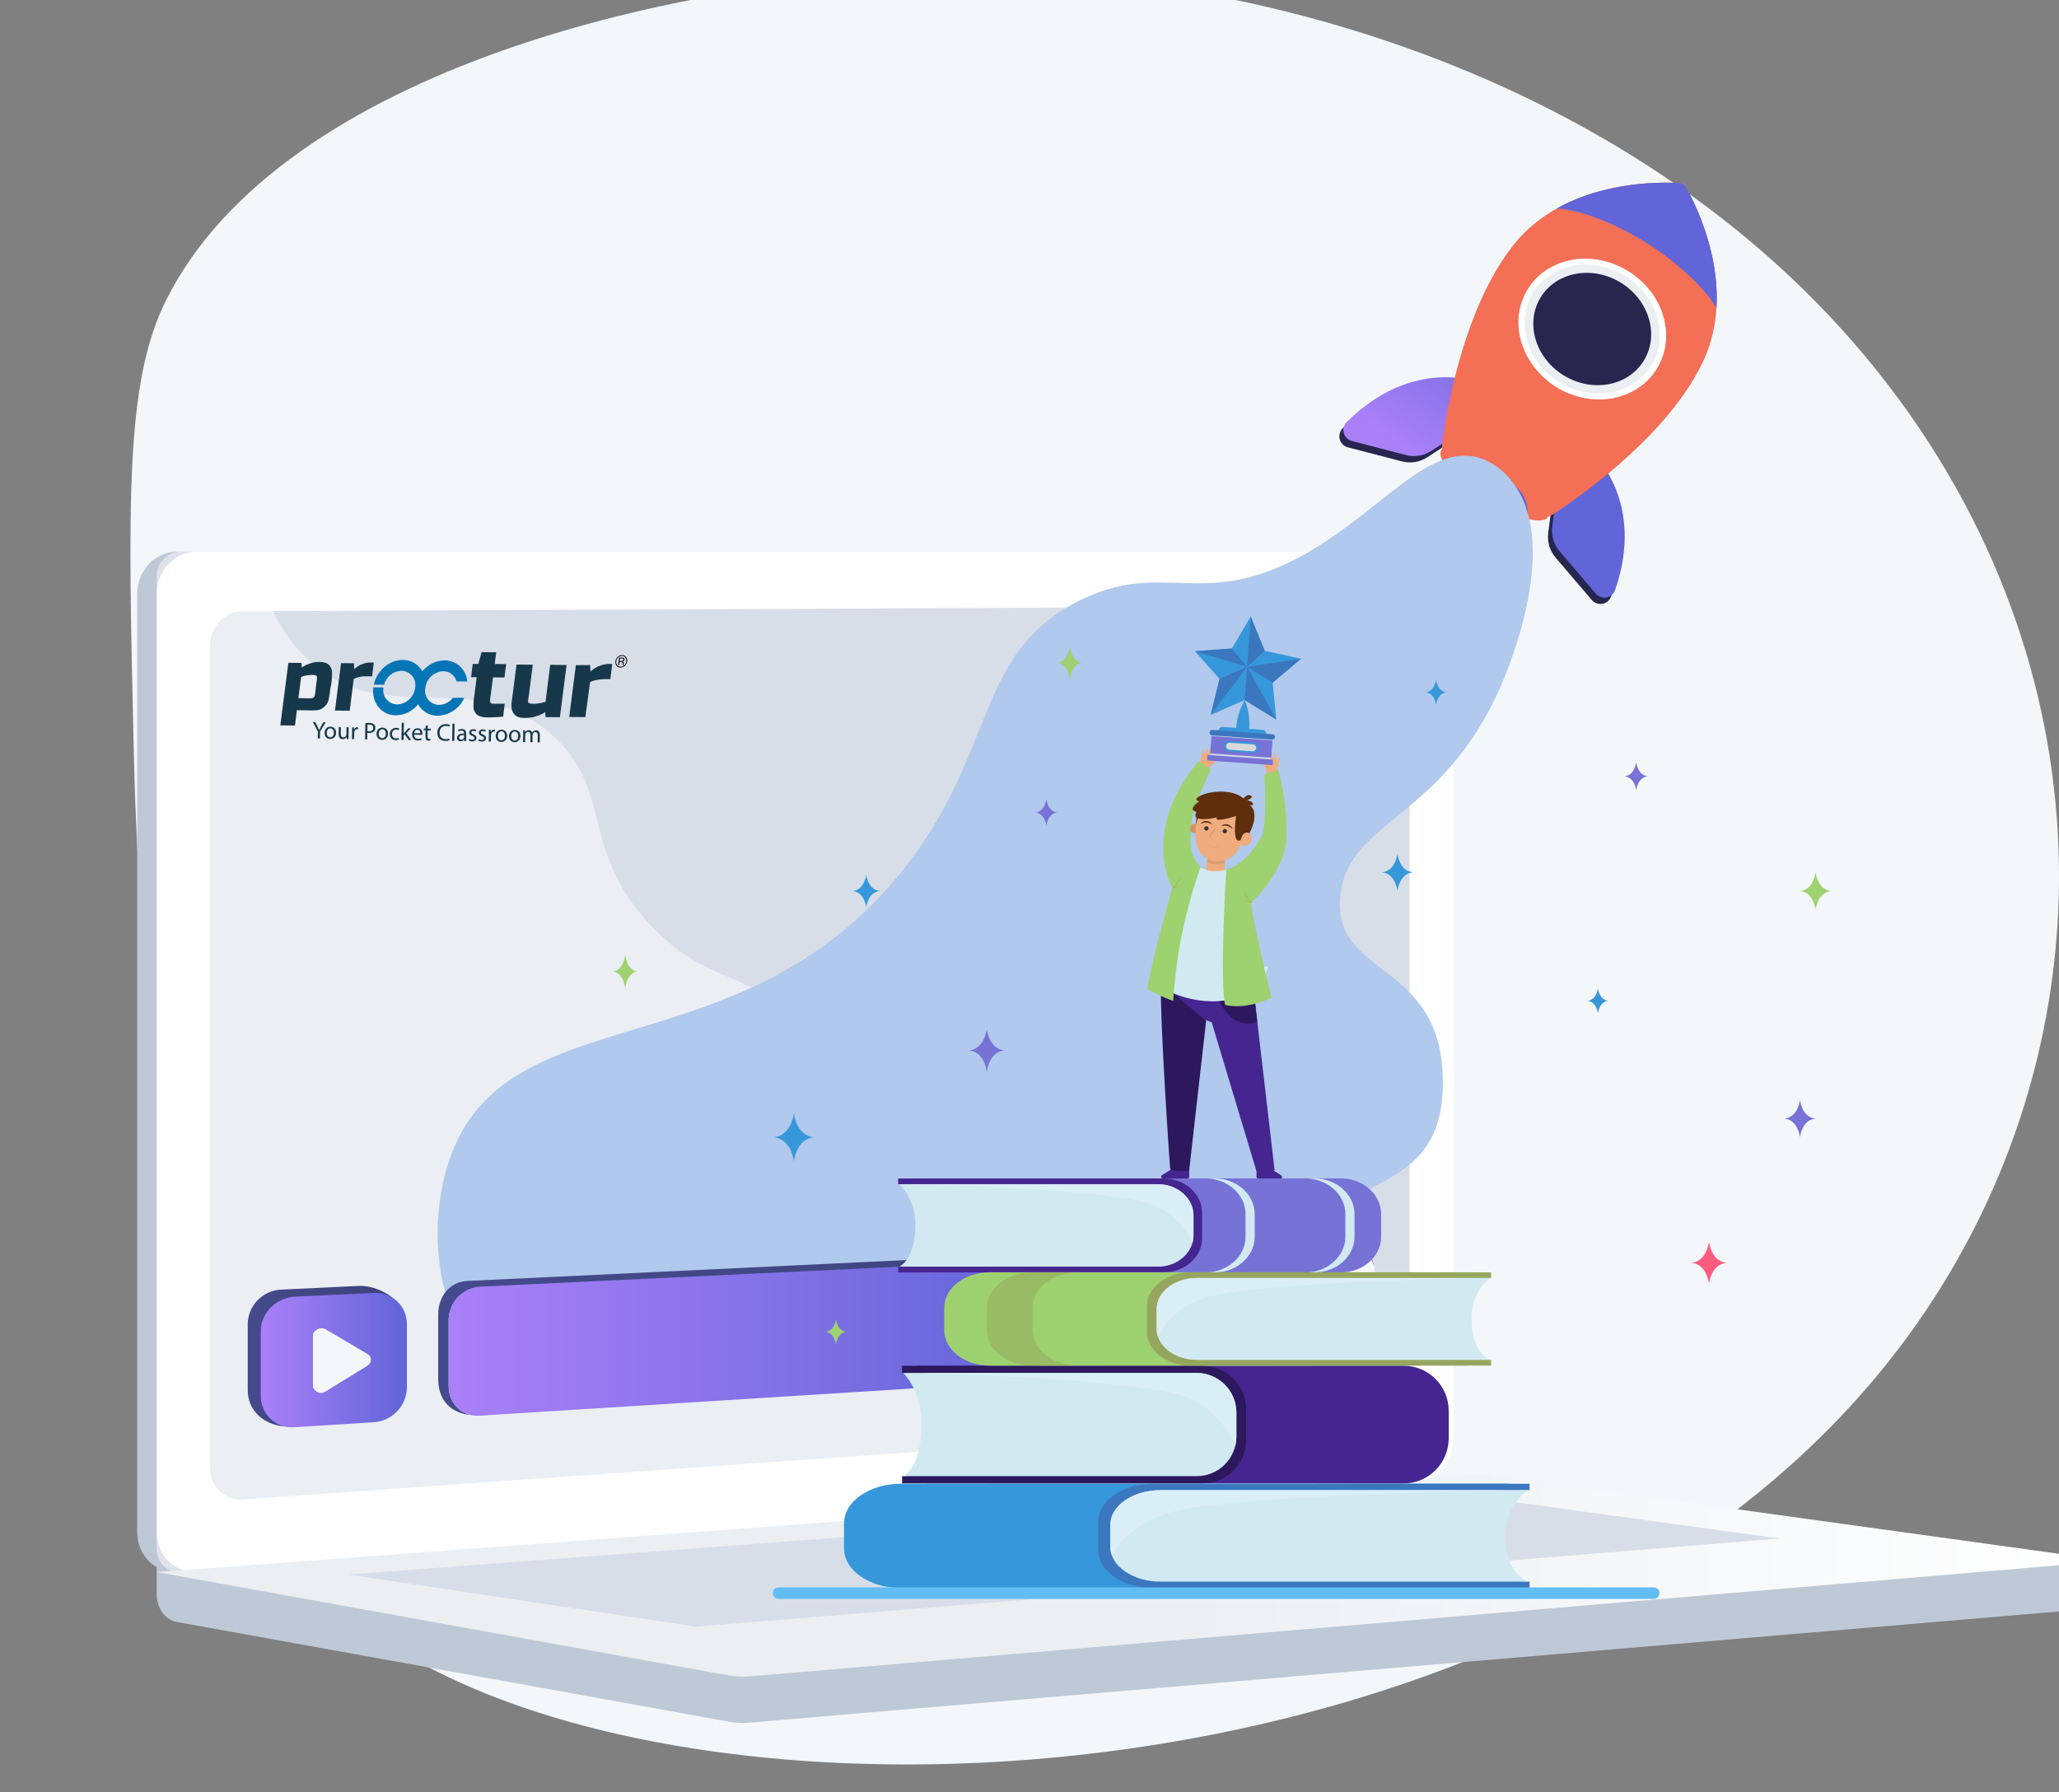 <svg width="425" height="370" viewBox="0 0 425 370" fill="none" xmlns="http://www.w3.org/2000/svg">
<rect x="0" y="0" width="425" height="370" fill="#808080" stroke="none"/>
<g clip-path="url(#clip0_589_44)">
<path d="M195.783 -5.733C141.807 -4.864 58.295 13.874 34.258 62.023C25.862 78.84 26.43 103.56 27.567 153.008C27.902 167.541 28.455 188.726 32.346 215.007C40.429 269.604 45.931 306.775 66.754 328.415C118.931 382.644 307.409 381.078 387.894 283.447C431.799 230.189 438.553 154.427 398.407 91.817C354.205 22.88 268.043 -6.898 195.783 -5.733Z" fill="#F4F7FA"/>
<path d="M435.573 322.205L32.345 318.669V329.132C32.345 331.972 34.103 334.386 36.485 334.817L150.506 355.418C151.855 355.662 153.23 355.727 154.596 355.612L431.19 332.122C433.659 331.912 435.572 329.49 435.572 326.57L435.573 322.205Z" fill="#BFC8D6"/>
<path d="M289.244 305.245L36.515 324.385C31.993 324.727 28.315 321.088 28.315 316.255V122.642C28.315 117.81 31.993 113.892 36.515 113.892H289.244C292.969 113.892 295.982 117.433 295.982 121.802V296.823C295.982 301.192 292.969 304.963 289.244 305.245Z" fill="#BFC8D6"/>
<path d="M293.273 305.245L40.545 324.385C36.022 324.727 32.345 321.088 32.345 316.255V122.642C32.345 117.81 36.022 113.892 40.545 113.892H293.273C296.999 113.892 300.011 117.433 300.011 121.802V296.823C300.011 301.192 296.999 304.963 293.273 305.245Z" fill="white"/>
<path d="M285.4 292.906L50.01 309.531C46.33 309.791 43.339 306.804 43.339 302.859V133.351C43.339 129.405 46.33 126.194 50.01 126.178L285.4 125.134C288.473 125.12 290.96 128.022 290.96 131.615V286.006C290.96 289.6 288.474 292.688 285.4 292.906Z" fill="#D8DEE8"/>
<path d="M175.834 119.189C175.769 119.749 175.544 120.279 175.184 120.714C174.825 121.15 174.347 121.472 173.808 121.642C173.269 121.813 172.692 121.824 172.147 121.675C171.602 121.525 171.111 121.222 170.735 120.8C170.359 120.379 170.113 119.858 170.027 119.301C169.941 118.743 170.019 118.173 170.25 117.658C170.482 117.144 170.858 116.707 171.333 116.401C171.808 116.095 172.361 115.932 172.927 115.933C173.743 115.986 174.505 116.357 175.049 116.967C175.593 117.576 175.875 118.374 175.834 119.189Z" fill="white"/>
<g style="mix-blend-mode:soft-light" opacity="0.48">
<path d="M232.384 252.144C212.901 240.907 197.581 255.145 182.797 241.1C173.833 232.586 178.234 226.236 167.205 213.512C154.989 199.419 147.036 204.156 134.757 191.472C119.234 175.434 126.998 162.956 113.627 151.441C97.403 137.472 79.913 150.401 64.472 137.004C57.812 131.226 54.158 122.824 52.25 113.892H37.144C35.826 113.94 34.581 114.508 33.681 115.471C32.782 116.433 32.302 117.713 32.347 119.028V319.724C32.347 322.561 34.497 324.696 37.144 324.495L294.718 304.903C295.359 304.83 295.974 304.608 296.513 304.255C297.052 303.902 297.501 303.427 297.822 302.869C278.967 302.134 267.385 295.359 259.979 288.355C245.492 274.659 248.004 261.15 232.384 252.144Z" fill="white"/>
</g>
<path d="M303.346 304.377L32.345 324.524L150.506 345.874C151.855 346.118 153.23 346.183 154.596 346.067L435.572 322.205L307.657 304.514C306.229 304.317 304.784 304.27 303.346 304.377Z" fill="url(#paint0_linear_589_44)"/>
<path d="M71.889 325.03L297.505 308.008L367.332 317.588L143.659 335.781L71.889 325.03Z" fill="#D8DEE8"/>
<path d="M328.008 94.979C328.008 94.979 338.88 104.766 332.557 123.107C332.422 123.496 332.186 123.842 331.873 124.111C331.561 124.38 331.182 124.562 330.777 124.638C330.371 124.714 329.952 124.681 329.563 124.544C329.174 124.407 328.828 124.169 328.561 123.855L321.083 115.093C320.49 114.398 320.049 113.588 319.789 112.713C319.528 111.838 319.455 110.919 319.571 110.014L320.786 100.618L328.008 94.979Z" fill="url(#paint1_linear_589_44)"/>
<path d="M304.509 80.271C304.509 80.271 290.945 74.765 277.146 88.427C276.854 88.718 276.644 89.081 276.537 89.478C276.431 89.876 276.432 90.295 276.54 90.693C276.648 91.09 276.859 91.452 277.152 91.742C277.446 92.031 277.811 92.239 278.21 92.342L289.373 95.246C290.258 95.476 291.181 95.519 292.084 95.372C292.986 95.225 293.848 94.891 294.614 94.392L302.564 89.212L304.509 80.271Z" fill="url(#paint2_linear_589_44)"/>
<path d="M328.833 93.67C328.833 93.67 339.705 103.457 333.382 121.798C333.246 122.187 333.011 122.533 332.698 122.802C332.385 123.071 332.007 123.253 331.601 123.329C331.195 123.405 330.777 123.372 330.388 123.235C329.999 123.097 329.653 122.86 329.385 122.546L321.907 113.784C321.314 113.089 320.873 112.278 320.613 111.404C320.353 110.529 320.279 109.61 320.396 108.705L321.611 99.309L328.833 93.67Z" fill="url(#paint3_linear_589_44)"/>
<path d="M305.334 78.963C305.334 78.963 291.77 73.457 277.971 87.119C277.679 87.41 277.469 87.772 277.363 88.17C277.256 88.568 277.257 88.987 277.365 89.385C277.473 89.782 277.684 90.144 277.978 90.434C278.271 90.723 278.636 90.93 279.036 91.034L290.198 93.937C291.083 94.168 292.006 94.211 292.909 94.064C293.812 93.917 294.674 93.583 295.439 93.084L303.389 87.904L305.334 78.963Z" fill="url(#paint4_linear_589_44)"/>
<path d="M312.426 50.543C324.493 35.372 347.532 37.841 347.547 37.867C347.577 37.867 359.83 57.488 351.394 74.931C343.742 90.752 324.281 103.772 320.532 106.177C320.13 106.436 319.468 106.802 319.17 106.428C313.941 99.615 306.425 94.913 298 93.184C297.545 93.088 297.602 92.346 297.659 91.886C298.188 87.533 301.459 64.329 312.426 50.543Z" fill="url(#paint5_linear_589_44)"/>
<g style="mix-blend-mode:multiply" opacity="0.3">
<path style="mix-blend-mode:multiply" opacity="0.3" d="M323.457 70.266C330.218 61.839 337.688 64.17 344.297 56.749C346.71 54.038 349.209 49.803 350.111 42.858C353.179 49.803 357.217 62.885 351.394 74.929C343.741 90.751 324.281 103.771 320.532 106.176C320.129 106.435 319.468 106.801 319.17 106.426C316.451 102.949 313.138 99.979 309.382 97.654C311.661 95.969 313.634 93.905 315.215 91.554C320.526 83.586 317.298 77.944 323.457 70.266Z" fill="url(#paint6_linear_589_44)"/>
</g>
<path d="M339.833 50.136C334.147 46.577 327.296 43.542 321.403 42.999C331.775 37.199 343.845 37.586 346.846 37.801C347.065 37.817 347.277 37.887 347.462 38.003C347.648 38.12 347.802 38.28 347.912 38.47C349.412 41.072 355.015 51.745 354.295 63.586C351.706 59.048 345.519 53.692 339.833 50.136Z" fill="url(#paint7_linear_589_44)"/>
<path style="mix-blend-mode:multiply" opacity="0.3" d="M350.111 42.859L350.154 42.957L350.227 43.124L350.3 43.293L350.367 43.456L350.445 43.638L350.512 43.795L350.593 43.99L350.656 44.144L350.741 44.351L350.802 44.499L350.89 44.719L350.947 44.863C350.978 44.94 351.008 45.017 351.038 45.095L351.093 45.236C351.124 45.316 351.155 45.397 351.186 45.478L351.238 45.616C351.27 45.7 351.302 45.784 351.333 45.869L351.383 46.003C351.415 46.091 351.45 46.179 351.48 46.271L351.527 46.404C351.56 46.493 351.593 46.585 351.626 46.679L351.671 46.806C351.704 46.9 351.737 46.995 351.77 47.091L351.813 47.215C351.846 47.313 351.88 47.411 351.913 47.51L351.953 47.631C351.987 47.732 352.021 47.833 352.054 47.935L352.093 48.054C352.126 48.158 352.16 48.262 352.194 48.367L352.23 48.483L352.33 48.806L352.364 48.918C352.398 49.029 352.431 49.14 352.464 49.252L352.497 49.361C352.53 49.475 352.563 49.589 352.596 49.704L352.626 49.808C352.66 49.925 352.693 50.043 352.725 50.161L352.753 50.262C352.786 50.382 352.818 50.502 352.851 50.623L352.877 50.722C352.909 50.844 352.941 50.968 352.973 51.091L352.998 51.188C353.03 51.313 353.061 51.439 353.093 51.565C353.1 51.596 353.107 51.627 353.115 51.658C353.146 51.786 353.177 51.914 353.207 52.044L353.228 52.134C353.258 52.265 353.289 52.397 353.319 52.528L353.337 52.613C353.367 52.747 353.397 52.881 353.425 53.015L353.442 53.096C353.471 53.233 353.499 53.371 353.527 53.508L353.542 53.585C353.57 53.725 353.597 53.866 353.624 54.007C353.629 54.031 353.634 54.056 353.638 54.08C353.665 54.223 353.691 54.366 353.717 54.51C353.721 54.533 353.725 54.556 353.729 54.577C353.754 54.723 353.779 54.869 353.804 55.015C353.807 55.037 353.811 55.059 353.815 55.082C353.839 55.23 353.863 55.379 353.886 55.528L353.894 55.588C353.918 55.739 353.94 55.892 353.961 56.044C353.964 56.062 353.967 56.08 353.969 56.098C353.991 56.253 354.012 56.409 354.031 56.566C354.031 56.582 354.035 56.599 354.037 56.615C354.057 56.773 354.077 56.931 354.095 57.09C354.095 57.103 354.095 57.117 354.1 57.131C354.118 57.293 354.135 57.455 354.152 57.618C354.152 57.629 354.152 57.639 354.152 57.65C354.169 57.815 354.185 57.981 354.2 58.148V58.172C354.215 58.341 354.229 58.511 354.242 58.682V58.694C354.367 60.324 354.381 61.959 354.284 63.591C352.63 60.692 349.505 57.459 345.981 54.575C347.797 51.897 349.421 48.171 350.111 42.859Z" fill="url(#paint8_linear_589_44)"/>
<path d="M341.904 76.204C346.038 69.625 343.453 60.579 336.131 55.999C328.809 51.42 319.522 53.04 315.388 59.619C311.254 66.198 313.838 75.244 321.16 79.824C328.483 84.404 337.77 82.783 341.904 76.204Z" fill="url(#paint9_linear_589_44)"/>
<path style="mix-blend-mode:multiply" d="M323.458 70.267C328.975 63.39 334.964 63.677 340.572 59.982C344.32 64.79 345.056 71.215 341.913 76.215C337.776 82.795 328.485 84.413 321.162 79.83C320.572 79.461 320.004 79.056 319.462 78.619C320.105 75.556 321.476 72.692 323.458 70.267Z" fill="url(#paint10_linear_589_44)"/>
<path d="M340.807 75.522C344.599 69.491 342.232 61.197 335.519 56.996C328.807 52.795 320.291 54.278 316.499 60.309C312.707 66.34 315.074 74.635 321.787 78.836C328.5 83.037 337.015 81.554 340.807 75.522Z" fill="url(#paint11_linear_589_44)"/>
<path d="M339.24 74.542C342.543 69.289 340.481 62.063 334.634 58.404C328.786 54.744 321.369 56.037 318.065 61.29C314.762 66.544 316.824 73.77 322.671 77.429C328.518 81.089 335.936 79.796 339.24 74.542Z" fill="url(#paint12_linear_589_44)"/>
<path d="M319.554 106.714C320.682 104.919 316.66 100.377 310.57 96.568C304.48 92.759 298.629 91.126 297.501 92.921C296.373 94.716 300.396 99.259 306.485 103.068C312.575 106.877 318.426 108.51 319.554 106.714Z" fill="url(#paint13_linear_589_44)"/>
<path d="M307.208 96.778L311.941 99.739C313.172 100.51 314.145 101.629 314.735 102.954C315.324 104.279 315.504 105.75 315.252 107.178L314.761 109.949C314.719 110.185 314.62 110.407 314.473 110.595C314.325 110.784 314.133 110.933 313.914 111.03C313.695 111.127 313.455 111.169 313.216 111.152C312.977 111.135 312.746 111.059 312.542 110.932L296.843 101.108C296.64 100.981 296.471 100.806 296.352 100.598C296.232 100.391 296.166 100.157 296.158 99.918C296.15 99.679 296.202 99.442 296.307 99.227C296.413 99.013 296.57 98.827 296.764 98.687L299.052 97.04C300.231 96.191 301.637 95.713 303.09 95.666C304.543 95.619 305.977 96.006 307.208 96.778Z" fill="url(#paint14_linear_589_44)"/>
<path d="M314.182 111.079C315.247 109.385 312.036 105.463 307.01 102.32C301.984 99.177 297.047 98.002 295.983 99.695C294.919 101.389 298.13 105.311 303.155 108.454C308.181 111.598 313.118 112.773 314.182 111.079Z" fill="url(#paint15_linear_589_44)"/>
<path d="M298.169 101.063C297.359 102.35 299.8 105.332 303.62 107.723C307.44 110.114 311.196 111.008 312 109.72C312.805 108.433 310.369 105.451 306.55 103.06C302.73 100.669 298.978 99.775 298.169 101.063Z" fill="url(#paint16_linear_589_44)"/>
<g style="mix-blend-mode:color-burn" opacity="0.3">
<path style="mix-blend-mode:color-burn" opacity="0.3" d="M323.458 70.269C328.151 64.42 333.184 63.752 338.034 61.411C341.144 65.268 341.788 70.492 339.241 74.544C335.937 79.798 328.519 81.09 322.672 77.431C321.838 76.909 321.061 76.3 320.356 75.614C321.098 73.678 322.145 71.874 323.458 70.269Z" fill="url(#paint17_linear_589_44)"/>
</g>
<path d="M97.086 277.646C89.365 267.517 88.773 251.104 92.761 239.415C104.53 204.927 152.715 221.698 186.299 179.678C205.88 155.178 201.018 135.064 222.525 124.123C240.098 115.181 248.045 126.218 269.023 114.565C285.449 105.443 295.408 90.439 306.331 94.852C308.708 95.883 310.762 97.534 312.278 99.631C321.865 112.13 311.883 136.68 310.115 140.849C297.863 169.744 277.686 169.065 276.594 185.651C275.516 202.006 298.178 198.28 297.821 224.096C297.469 249.544 271.828 240.808 270.281 260.647C268.572 282.561 255.346 282.165 208.468 278.244C146.061 273.023 113.292 298.906 97.086 277.646Z" fill="#B0C9ED"/>
<path d="M74.085 265.451L58.017 266.217C56.179 266.301 54.443 267.082 53.163 268.401C51.884 269.719 51.157 271.476 51.133 273.311V286.84C51.133 292.405 56.135 294.713 59.977 294.472L74.127 292.156C75.938 292.038 77.639 291.245 78.892 289.934C80.145 288.623 80.858 286.891 80.89 285.08L83.326 271.895C83.326 268.225 77.842 265.276 74.085 265.451Z" fill="url(#paint18_linear_589_44)"/>
<path d="M275.574 255.908L96.439 264.426C92.758 264.6 90.446 267.703 90.446 271.358V284.594C90.446 290.136 94.297 292.033 97.699 292.112C97.925 292.121 98.012 292.246 98.243 292.232L206.03 283.914C206.093 283.91 206.076 283.898 206.138 283.892L275.585 279.539C278.528 279.355 280.865 276.57 280.865 273.319L283.53 261.433C283.533 258.182 278.516 255.766 275.574 255.908Z" fill="url(#paint19_linear_589_44)"/>
<path d="M77.114 266.901L60.88 267.668C57.038 267.85 53.826 271.026 53.826 274.762V288.287C53.834 289.174 54.025 290.049 54.389 290.858C54.753 291.667 55.281 292.392 55.941 292.986C56.6 293.581 57.375 294.033 58.218 294.313C59.062 294.593 59.954 294.695 60.839 294.613L77.093 293.6C78.918 293.487 80.635 292.699 81.91 291.391C83.185 290.083 83.925 288.348 83.988 286.525V273.227C83.979 272.353 83.79 271.491 83.435 270.692C83.079 269.893 82.564 269.176 81.92 268.583C81.277 267.991 80.518 267.536 79.692 267.246C78.865 266.957 77.988 266.839 77.114 266.901Z" fill="url(#paint20_linear_589_44)"/>
<path d="M283.802 262.973V274.745C283.802 277.996 281.4 280.781 278.457 280.965L98.994 292.24C95.316 292.47 92.604 289.694 92.604 286.04V272.806C92.563 271.051 93.204 269.349 94.393 268.057C95.582 266.764 97.227 265.981 98.983 265.872L278.606 257.338C281.545 257.198 283.802 259.722 283.802 262.973Z" fill="#F4F7FA"/>
<path d="M215.567 266.265V278.692C215.567 282.124 212.977 285.072 209.735 285.276L99.037 292.24C95.32 292.473 92.607 289.67 92.607 285.978V272.608C92.566 270.835 93.213 269.116 94.414 267.81C95.616 266.504 97.277 265.713 99.051 265.603L209.884 260.331C213.127 260.176 215.567 262.833 215.567 266.265Z" fill="url(#paint21_linear_589_44)"/>
<g style="mix-blend-mode:soft-light">
<path d="M75.947 279.557L67.165 274.37C66.912 274.248 66.635 274.184 66.355 274.184C66.075 274.184 65.798 274.248 65.546 274.37C65.126 274.618 64.6 275.078 64.6 275.574V286.197C64.6 286.693 65.126 287.145 65.546 287.382C65.777 287.498 66.034 287.555 66.293 287.549C66.552 287.543 66.805 287.473 67.031 287.346L75.88 281.908C76.085 281.784 76.254 281.61 76.374 281.402C76.494 281.195 76.559 280.961 76.565 280.722C76.573 280.491 76.52 280.262 76.412 280.057C76.303 279.853 76.143 279.68 75.947 279.557Z" fill="#F4F7FA"/>
</g>
<path d="M190.208 243.881H186.696C187.31 243.467 188.034 243.249 188.775 243.254H276.746C281.348 243.254 285.08 246.554 285.08 250.624V255.306C285.08 259.377 281.349 262.677 276.746 262.677L189.758 262.65L190.208 243.881Z" fill="#7772D6"/>
<path d="M277.696 255.306V250.624C277.696 246.554 273.965 243.253 269.362 243.253H271.251C275.854 243.253 279.586 246.554 279.586 250.624V255.306C279.586 259.376 275.854 262.676 271.251 262.676H269.387C273.978 262.663 277.696 259.369 277.696 255.306Z" fill="#D1EAF2"/>
<path d="M257.094 255.306V250.624C257.094 246.554 253.362 243.253 248.76 243.253H250.649C255.252 243.253 258.983 246.554 258.983 250.624V255.306C258.983 259.376 255.252 262.676 250.649 262.676H248.785C253.376 262.663 257.094 259.369 257.094 255.306Z" fill="#D1EAF2"/>
<path d="M240.15 243.273C244.551 243.273 248.12 246.429 248.12 250.322V255.612C248.12 259.504 244.552 262.66 240.15 262.66H185.386V261.48H185.612L199.534 260.314L202.35 250.549C202.35 250.549 196.92 245.154 196.564 245.015C196.209 244.876 185.613 244.454 185.613 244.454H185.387V243.276L240.15 243.273Z" fill="#45258F"/>
<path d="M188.938 252.93C188.938 247.222 185.603 244.455 185.603 244.455H239.029C243.071 244.455 246.349 247.354 246.349 250.929V255.001C246.349 258.576 243.071 261.475 239.029 261.475H185.603C185.603 261.475 188.938 260.117 188.938 252.93Z" fill="#D1EAF2"/>
<g style="mix-blend-mode:multiply">
<path d="M246.349 250.929V255.001C246.349 255.526 246.277 256.048 246.136 256.553C244.334 252.654 240.88 248.899 234.306 247.691C218.957 244.872 185.603 244.454 185.603 244.454H239.029C243.069 244.455 246.349 247.354 246.349 250.929Z" fill="#DAEEF7"/>
</g>
<path d="M191.656 282.701H187.682C188.357 282.191 189.181 281.915 190.028 281.916H289.595C292.072 281.892 294.457 282.85 296.226 284.58C297.995 286.31 299.002 288.67 299.027 291.141V297.001C299.002 299.473 297.995 301.833 296.226 303.563C294.457 305.293 292.072 306.251 289.595 306.227L191.142 306.194L191.656 282.701Z" fill="#45258F"/>
<path d="M248.182 281.939C250.55 281.916 252.831 282.832 254.523 284.486C256.214 286.141 257.178 288.398 257.201 290.761V297.383C257.178 299.746 256.214 302.003 254.523 303.658C252.831 305.312 250.55 306.228 248.182 306.205H186.199V304.724H186.455L202.21 303.264L205.395 291.043C205.395 291.043 199.248 284.288 198.847 284.116C198.446 283.944 186.452 283.414 186.452 283.414H186.196V281.942L248.182 281.939Z" fill="#2D185D"/>
<path d="M190.22 294.028C190.22 286.883 186.445 283.419 186.445 283.419H246.917C249.093 283.398 251.188 284.24 252.741 285.759C254.295 287.279 255.18 289.352 255.202 291.523V296.62C255.18 298.791 254.295 300.864 252.741 302.383C251.188 303.903 249.093 304.745 246.917 304.723H186.445C186.445 304.723 190.22 303.025 190.22 294.028Z" fill="#D1EAF2"/>
<g style="mix-blend-mode:multiply">
<path d="M255.199 291.523V296.62C255.199 297.275 255.118 297.928 254.957 298.564C252.918 293.681 249.009 288.982 241.568 287.471C224.196 283.942 186.445 283.419 186.445 283.419H246.917C249.092 283.399 251.186 284.241 252.739 285.761C254.292 287.28 255.177 289.353 255.199 291.523Z" fill="#DAEEF7"/>
</g>
<path d="M302.311 263.249H306.287C305.576 262.835 304.765 262.62 303.941 262.627H204.332C199.12 262.627 194.896 265.904 194.896 269.947V274.597C194.896 278.64 199.119 281.917 204.332 281.917L302.823 281.891L302.311 263.249Z" fill="#9ED16F"/>
<path d="M245.762 262.644C240.779 262.644 236.738 265.778 236.738 269.644V274.899C236.738 278.765 240.778 281.899 245.762 281.899H307.769V280.724H307.513L291.749 279.566L288.563 269.868C288.563 269.868 294.713 264.51 295.114 264.372C295.515 264.234 307.517 263.814 307.517 263.814H307.773V262.645L245.762 262.644Z" fill="#96A65F"/>
<path d="M303.751 272.237C303.71 270.642 304.028 269.057 304.682 267.601C305.335 266.144 306.308 264.852 307.527 263.819H247.034C242.456 263.819 238.745 266.695 238.745 270.25V274.294C238.745 277.845 242.456 280.724 247.034 280.724H307.525C307.525 280.724 303.751 279.376 303.751 272.237Z" fill="#D1EAF2"/>
<g style="mix-blend-mode:multiply">
<path d="M238.745 270.25V274.294C238.746 274.818 238.827 275.338 238.987 275.837C241.027 271.964 244.938 268.234 252.381 267.035C269.761 264.235 307.526 263.82 307.526 263.82H247.034C242.456 263.819 238.745 266.698 238.745 270.25Z" fill="#DAEEF7"/>
</g>
<path opacity="0.5" d="M213.142 274.596V269.947C213.142 265.904 217.366 262.626 222.578 262.626H213.123C207.912 262.626 203.688 265.904 203.688 269.947V274.596C203.688 278.64 207.911 281.917 213.123 281.917H222.456C217.3 281.862 213.142 278.606 213.142 274.596Z" fill="#96A65F"/>
<path d="M308.871 306.972H313.856C312.945 306.505 311.934 306.266 310.91 306.277H186.038C179.504 306.277 174.208 309.939 174.208 314.456V319.651C174.208 324.167 179.504 327.829 186.038 327.829L309.514 327.8L308.871 306.972Z" fill="#3797DB"/>
<path d="M237.976 306.294C231.729 306.294 226.663 309.796 226.663 314.116V319.987C226.663 324.307 231.728 327.809 237.976 327.809H315.713V326.494H315.392L295.629 325.2L291.635 314.364C291.635 314.364 299.345 308.378 299.847 308.223C300.349 308.069 315.391 307.6 315.391 307.6H315.713V306.294H237.976Z" fill="#3B77BE"/>
<path d="M310.673 317.014C310.663 315.185 311.087 313.38 311.909 311.745C312.732 310.111 313.931 308.693 315.407 307.609H239.57C233.831 307.609 229.179 310.825 229.179 314.793V319.312C229.179 323.28 233.831 326.496 239.57 326.496H315.407C315.407 326.496 310.673 324.99 310.673 317.014Z" fill="#D1EAF2"/>
<g style="mix-blend-mode:multiply">
<path d="M229.18 314.793V319.312C229.181 319.899 229.284 320.482 229.483 321.035C232.04 316.708 236.943 312.54 246.275 311.203C268.063 308.074 315.408 307.611 315.408 307.611H239.57C233.83 307.609 229.18 310.828 229.18 314.793Z" fill="#DAEEF7"/>
</g>
<path d="M341.358 330.059H160.709C160.393 330.059 160.09 329.933 159.866 329.71C159.643 329.488 159.517 329.185 159.517 328.87C159.517 328.555 159.643 328.252 159.866 328.029C160.09 327.806 160.393 327.681 160.709 327.681H341.358C341.674 327.681 341.977 327.806 342.201 328.029C342.424 328.252 342.55 328.555 342.55 328.87V328.87C342.55 329.185 342.424 329.488 342.201 329.71C341.977 329.933 341.674 330.059 341.358 330.059V330.059Z" fill="#62BDF3"/>
<path d="M337.723 157.346C337.723 157.346 337.999 160.059 340.145 160.247C337.999 160.434 337.723 163.147 337.723 163.147C337.723 163.147 337.448 160.435 335.302 160.247C337.448 160.059 337.723 157.346 337.723 157.346Z" fill="#7772D6"/>
<path d="M352.759 256.321C352.759 256.321 353.173 260.391 356.392 260.672C353.174 260.954 352.759 265.02 352.759 265.02C352.759 265.02 352.346 260.951 349.127 260.672C352.346 260.392 352.759 256.321 352.759 256.321Z" fill="#FF5B7E"/>
<path d="M374.756 180.069C374.756 180.069 375.123 183.681 377.981 183.932C375.123 184.182 374.756 187.796 374.756 187.796C374.756 187.796 374.388 184.184 371.53 183.932C374.388 183.682 374.756 180.069 374.756 180.069Z" fill="#9ED16F"/>
<path d="M172.548 272.343C172.548 272.343 172.794 274.775 174.719 274.943C172.795 275.112 172.548 277.543 172.548 277.543C172.548 277.543 172.3 275.112 170.377 274.943C172.3 274.775 172.548 272.343 172.548 272.343Z" fill="#9ED16F"/>
<path d="M329.824 204.001C329.824 204.001 330.07 206.427 331.99 206.595C330.07 206.763 329.824 209.189 329.824 209.189C329.824 209.189 329.577 206.763 327.658 206.595C329.578 206.425 329.824 204.001 329.824 204.001Z" fill="#3797DB"/>
<path d="M296.413 140.313C296.413 140.313 296.659 142.739 298.578 142.907C296.659 143.075 296.413 145.502 296.413 145.502C296.413 145.502 296.166 143.075 294.247 142.907C296.166 142.74 296.413 140.313 296.413 140.313Z" fill="#3797DB"/>
<path d="M178.801 180.538C178.801 180.538 179.123 183.713 181.635 183.932C179.123 184.151 178.801 187.327 178.801 187.327C178.801 187.327 178.478 184.151 175.967 183.932C178.481 183.713 178.801 180.538 178.801 180.538Z" fill="#3797DB"/>
<path d="M163.865 229.796C163.865 229.796 164.338 234.448 168.017 234.77C164.338 235.091 163.865 239.743 163.865 239.743C163.865 239.743 163.393 235.091 159.713 234.77C163.396 234.448 163.865 229.796 163.865 229.796Z" fill="#3797DB"/>
<path d="M288.448 176.205C288.448 176.205 288.815 179.817 291.673 180.068C288.815 180.319 288.448 183.932 288.448 183.932C288.448 183.932 288.081 180.32 285.223 180.068C288.081 179.818 288.448 176.205 288.448 176.205Z" fill="#3797DB"/>
<path d="M371.53 227.043C371.53 227.043 371.897 230.655 374.755 230.906C371.897 231.156 371.53 234.77 371.53 234.77C371.53 234.77 371.163 231.158 368.305 230.906C371.163 230.656 371.53 227.043 371.53 227.043Z" fill="#7772D6"/>
<path d="M215.978 164.961C215.978 164.961 216.24 167.536 218.276 167.714C216.24 167.892 215.978 170.466 215.978 170.466C215.978 170.466 215.717 167.892 213.681 167.714C215.714 167.535 215.978 164.961 215.978 164.961Z" fill="#7772D6"/>
<path d="M203.685 212.424C203.685 212.424 204.104 216.546 207.364 216.831C204.104 217.117 203.685 221.239 203.685 221.239C203.685 221.239 203.266 217.117 200.005 216.831C203.263 216.546 203.685 212.424 203.685 212.424Z" fill="#7772D6"/>
<path d="M129.039 197.048C129.039 197.048 129.325 200.318 131.552 200.545C129.325 200.771 129.039 204.042 129.039 204.042C129.039 204.042 128.753 200.772 126.526 200.545C128.753 200.318 129.039 197.048 129.039 197.048Z" fill="#9ED16F"/>
<path d="M220.821 133.299C220.821 133.299 221.108 136.577 223.341 136.806C221.108 137.033 220.821 140.313 220.821 140.313C220.821 140.313 220.534 137.036 218.301 136.806C220.534 136.579 220.821 133.299 220.821 133.299Z" fill="#9ED16F"/>
<g style="mix-blend-mode:multiply">
<path d="M256.14 199.124L261.781 199.576L259.961 204.129L257.113 203.9L255.927 207.696C255.638 207.562 255.425 207.464 255.383 207.436C255.09 206.21 254.863 204.968 254.705 203.717L256.14 199.124Z" fill="#DAEEF7"/>
</g>
<path d="M259.359 240.991V242.975C259.359 243.054 259.391 243.129 259.446 243.185C259.502 243.24 259.578 243.272 259.656 243.272H264.299C264.372 243.273 264.444 243.25 264.503 243.207C264.563 243.163 264.606 243.101 264.626 243.031C264.647 242.96 264.644 242.885 264.617 242.817C264.591 242.748 264.543 242.691 264.48 242.652L261.875 240.991C261.495 241.217 261.06 241.336 260.617 241.336C260.175 241.336 259.74 241.217 259.359 240.991Z" fill="#45258F"/>
<path d="M250.247 156.896C250.231 156.902 250.215 156.904 250.198 156.901C250.182 156.899 250.167 156.892 250.154 156.881C250.141 156.87 250.132 156.857 250.126 156.841C250.121 156.825 250.12 156.809 250.123 156.793C250.239 156.241 250.592 154.506 250.458 154.444C250.3 154.371 249.944 155.916 249.783 155.933C249.622 155.95 250.006 154.455 249.824 154.405C249.641 154.355 249.336 155.73 249.252 155.736C249.167 155.741 249.319 154.391 249.228 154.297C249.138 154.203 248.802 155.625 248.702 155.66C248.601 155.696 248.507 154.637 248.414 154.635C248.322 154.633 248.261 154.616 247.791 157.059C247.791 157.436 247.728 157.809 247.604 158.165L247.958 158.884L249.053 158.92C249.053 158.92 251.433 156.772 251.413 156.641C251.394 156.511 251.291 156.488 250.247 156.896Z" fill="#EFAC7F"/>
<path d="M261.52 157.437C261.531 157.45 261.545 157.459 261.561 157.464C261.576 157.469 261.593 157.47 261.609 157.466C261.625 157.463 261.64 157.455 261.652 157.443C261.664 157.432 261.673 157.417 261.678 157.402C261.826 156.858 262.303 155.152 262.45 155.158C262.625 155.166 262.235 156.701 262.371 156.791C262.506 156.881 262.847 155.374 263.033 155.412C263.219 155.449 262.861 156.816 262.934 156.857C263.006 156.897 263.49 155.63 263.612 155.586C263.734 155.542 263.384 156.961 263.458 157.038C263.532 157.116 264.099 156.217 264.182 156.257C264.265 156.297 264.327 156.309 263.63 158.698C263.458 159.033 263.344 159.395 263.291 159.768L262.648 160.248L261.657 159.779C261.657 159.779 260.517 156.786 260.597 156.678C260.677 156.57 260.777 156.598 261.52 157.437Z" fill="#EFAC7F"/>
<path d="M252.815 176.999L252.832 181.176L248.766 180.551L249.444 175.854L252.815 176.999Z" fill="#EFAC7F"/>
<path opacity="0.6" d="M249.132 178.013L249.444 175.851L252.819 177.389V178.214C251.598 178.526 250.311 178.456 249.132 178.013Z" fill="#D19369"/>
<path d="M245.468 240.771V242.947C245.467 243.033 245.433 243.116 245.372 243.176C245.311 243.237 245.227 243.272 245.141 243.272H240.034C239.954 243.272 239.876 243.247 239.812 243.199C239.747 243.152 239.7 243.084 239.677 243.007C239.655 242.931 239.657 242.849 239.686 242.774C239.714 242.699 239.766 242.635 239.833 242.592L242.699 240.77C243.118 241.018 243.596 241.149 244.083 241.149C244.57 241.149 245.048 241.018 245.468 240.771Z" fill="#45258F"/>
<path d="M240.803 203.8C240.813 203.332 239.596 204.707 239.621 204.335C240.098 196.609 255.23 203.087 255.23 203.087L258.924 205.792L263.094 241.603C263.094 241.603 260.83 242.257 259.34 241.722L250.105 211.034L248.97 210.598C246.064 208.561 243.332 206.288 240.803 203.8Z" fill="#45258F"/>
<path d="M239.605 204.651C239.601 204.741 239.596 204.833 239.593 204.929C239.597 204.833 239.601 204.741 239.605 204.651Z" fill="#06BFAD"/>
<path d="M239.593 204.933C239.589 205.03 239.585 205.13 239.582 205.231C239.585 205.13 239.589 205.03 239.593 204.933Z" fill="#06BFAD"/>
<path d="M239.581 205.271C239.581 205.376 239.575 205.483 239.573 205.594C239.575 205.483 239.577 205.376 239.581 205.271Z" fill="#06BFAD"/>
<path d="M239.621 204.339C239.616 204.423 239.611 204.51 239.607 204.598C239.611 204.507 239.616 204.42 239.621 204.339Z" fill="#06BFAD"/>
<path d="M239.624 202.58C242.742 205.863 248.972 210.598 248.972 210.598L250.107 211.035L248.972 210.598L245.461 241.603C245.461 241.603 242.959 242.079 241.529 241.305C241.529 241.305 239.421 211.794 239.624 202.58Z" fill="#2D185D"/>
<path d="M263.094 241.604C262.419 241.785 261.727 241.893 261.028 241.927C261.727 241.893 262.419 241.785 263.094 241.604Z" fill="#06BFAD"/>
<path d="M259.777 241.842C259.878 241.863 259.979 241.88 260.084 241.892C259.981 241.88 259.878 241.863 259.777 241.842Z" fill="#06BFAD"/>
<path d="M261.029 241.927C260.766 241.939 260.503 241.933 260.241 241.91C260.503 241.933 260.766 241.939 261.029 241.927Z" fill="#06BFAD"/>
<path d="M258.924 205.792L259.519 210.903C257.944 211.511 254.106 212.161 251.214 205.849C250.301 203.858 250.067 202.425 250.235 201.397C251.934 201.853 253.603 202.419 255.23 203.089L258.924 205.792Z" fill="#2D185D"/>
<path d="M245.04 184.93C245.215 184.93 247.836 179.003 247.836 179.003C250.078 180.573 253.121 179.483 253.121 179.483C253.121 179.483 265.366 201.839 257.154 205.325C248.942 208.811 241.198 204.57 241.198 204.57C241.198 204.57 239.451 200.038 239.451 199.863C239.451 199.689 244.868 184.93 245.04 184.93Z" fill="#D1EAF2"/>
<path d="M260.998 159.829C260.998 159.829 261.528 170.436 260.529 172.38C257.224 178.83 253.118 179.484 253.118 179.484C253.118 179.484 251.706 202.043 252.871 207.447C252.871 207.447 256.744 208.638 262.451 205.965C262.451 205.965 258.083 188.475 258.316 186.267C258.316 186.267 265.305 180.047 265.538 172.729C265.632 168.063 265.063 163.407 263.849 158.899L260.998 159.829Z" fill="#9ED16F"/>
<path d="M242.157 206.633C242.503 201.127 243.292 195.657 244.516 190.277C246.438 182.317 247.836 179.004 247.836 179.004C245.259 176.171 245.687 173.61 245.914 170.288C246.176 166.452 249.932 158.783 249.932 158.783L247.399 157.127C235.255 171.682 241.982 183.274 241.982 183.274C241.982 183.274 237.44 199.312 236.828 204.192C238.537 205.145 240.319 205.961 242.157 206.633Z" fill="#9ED16F"/>
<path d="M258.202 186.243C258.021 186.109 257.857 185.954 257.714 185.78C257.23 185.167 256.898 184.448 256.748 183.682C256.962 184.42 257.315 185.111 257.788 185.719C257.949 185.92 258.14 186.095 258.355 186.237L258.32 186.268C258.32 186.283 258.32 186.298 258.317 186.314C257.993 186.358 257.664 186.281 257.393 186.098C257.114 185.943 256.854 185.757 256.617 185.542C256.871 185.732 257.14 185.899 257.422 186.043C257.662 186.169 257.93 186.238 258.202 186.243Z" fill="#96A65F"/>
<path d="M242.075 183.221C242.283 183.078 242.469 182.906 242.629 182.711C243.105 182.106 243.458 181.414 243.669 180.674C243.518 181.44 243.187 182.159 242.702 182.772C242.56 182.946 242.396 183.102 242.214 183.235C242.33 183.24 242.445 183.226 242.556 183.195C242.708 183.157 242.855 183.102 242.995 183.033C243.277 182.89 243.547 182.722 243.8 182.533C243.563 182.746 243.302 182.933 243.023 183.088C242.882 183.166 242.732 183.229 242.578 183.275C242.417 183.328 242.245 183.337 242.079 183.3L241.986 183.276L242.075 183.221Z" fill="#96A65F"/>
<path d="M246.984 168.477L246.738 171.343L247.192 171.628L248.031 168.138L246.984 168.477Z" fill="#5E2E0D"/>
<path d="M247.592 171.047C247.586 171.231 247.528 171.411 247.425 171.564C247.321 171.717 247.176 171.838 247.007 171.912C246.837 171.987 246.65 172.013 246.467 171.986C246.284 171.959 246.112 171.881 245.971 171.761C245.83 171.641 245.726 171.484 245.671 171.308C245.615 171.131 245.611 170.943 245.659 170.764C245.706 170.585 245.803 170.424 245.938 170.298C246.074 170.172 246.242 170.086 246.424 170.051C246.71 170.032 246.993 170.126 247.211 170.312C247.43 170.498 247.566 170.761 247.592 171.047Z" fill="#D19369"/>
<path d="M246.848 173.697C246.731 172.899 246.718 172.09 246.807 171.289C246.823 171.132 246.83 170.975 246.833 170.821C246.85 170.112 247.015 169.414 247.316 168.772C247.618 168.13 248.05 167.558 248.585 167.091C249.12 166.625 249.747 166.274 250.425 166.062C251.103 165.85 251.818 165.781 252.524 165.859C253.231 165.938 253.913 166.162 254.528 166.517C255.143 166.873 255.677 167.352 256.096 167.924C256.516 168.497 256.811 169.15 256.964 169.842C257.117 170.535 257.124 171.251 256.984 171.946C257.148 171.887 257.323 171.867 257.495 171.887C257.668 171.908 257.833 171.969 257.978 172.065C258.211 172.326 258.35 172.658 258.369 173.007C258.389 173.355 258.29 173.701 258.087 173.986C257.885 174.271 257.591 174.479 257.254 174.576C256.918 174.672 256.558 174.652 256.235 174.518C256.161 174.466 256.095 174.403 256.038 174.332C255.705 175.485 254.949 176.472 253.922 177.097C252.894 177.722 251.669 177.939 250.488 177.707C249.542 177.493 248.684 176.993 248.033 176.276C247.381 175.558 246.967 174.658 246.848 173.697Z" fill="#EFAC7F"/>
<path d="M252.407 171.405C252.371 171.494 252.364 171.592 252.388 171.685C252.413 171.778 252.466 171.861 252.541 171.921C252.616 171.981 252.709 172.016 252.805 172.019C252.901 172.023 252.996 171.995 253.075 171.941C253.155 171.887 253.214 171.808 253.246 171.717C253.277 171.626 253.278 171.528 253.248 171.436C253.219 171.345 253.161 171.265 253.083 171.209C253.004 171.154 252.91 171.124 252.814 171.126C252.726 171.128 252.641 171.155 252.568 171.205C252.496 171.254 252.44 171.324 252.407 171.405Z" fill="#333333"/>
<path d="M248.597 170.836C248.561 170.925 248.555 171.023 248.579 171.116C248.603 171.209 248.657 171.292 248.732 171.352C248.807 171.412 248.899 171.447 248.996 171.45C249.092 171.454 249.186 171.427 249.266 171.372C249.345 171.318 249.405 171.239 249.436 171.148C249.467 171.058 249.468 170.959 249.439 170.868C249.409 170.776 249.351 170.697 249.273 170.641C249.195 170.585 249.1 170.555 249.004 170.557C248.916 170.559 248.831 170.586 248.759 170.636C248.686 170.685 248.63 170.755 248.597 170.836Z" fill="#333333"/>
<path d="M251.814 174.527C251.586 174.64 251.344 174.722 251.095 174.773C250.848 174.824 250.595 174.834 250.346 174.802C250.098 174.766 249.858 174.683 249.642 174.557C249.425 174.424 249.228 174.262 249.057 174.075C249.204 174.288 249.39 174.471 249.605 174.615C249.824 174.76 250.073 174.854 250.333 174.89C250.593 174.924 250.856 174.906 251.109 174.84C251.361 174.777 251.599 174.671 251.814 174.527Z" fill="#D19369"/>
<path d="M252.044 170.498C252.265 170.457 252.489 170.433 252.714 170.427C252.924 170.422 253.134 170.447 253.336 170.501C253.539 170.554 253.732 170.637 253.908 170.748C254.098 170.87 254.28 171.001 254.456 171.141C254.376 170.914 254.241 170.71 254.064 170.547C253.884 170.374 253.662 170.251 253.42 170.189C253.179 170.124 252.925 170.12 252.682 170.176C252.445 170.227 252.225 170.338 252.044 170.498Z" fill="#5E2E0D"/>
<path d="M250.267 170.206C250.147 169.996 249.975 169.821 249.767 169.697C249.555 169.566 249.314 169.489 249.065 169.473C248.816 169.454 248.566 169.5 248.34 169.606C248.12 169.705 247.927 169.855 247.777 170.044C247.989 169.967 248.204 169.901 248.422 169.847C248.625 169.798 248.835 169.781 249.043 169.796C249.252 169.809 249.459 169.853 249.656 169.925C249.867 170.002 250.071 170.096 250.267 170.206Z" fill="#5E2E0D"/>
<path d="M251.041 170.769C250.833 170.966 250.638 171.177 250.458 171.4C250.274 171.622 250.107 171.856 249.957 172.102C249.855 172.261 249.78 172.436 249.737 172.619C249.722 172.713 249.729 172.804 249.886 172.958C249.988 173.063 250.1 173.156 250.221 173.237C250.34 173.318 250.466 173.39 250.596 173.452C250.376 173.276 250.172 173.08 249.987 172.868C249.949 172.821 249.916 172.77 249.889 172.715C249.886 172.661 249.896 172.606 249.919 172.556C249.97 172.429 250.032 172.308 250.105 172.192C250.247 171.951 250.407 171.718 250.565 171.481C250.722 171.245 250.887 171.011 251.041 170.769Z" fill="#D19369"/>
<path d="M247.516 165.417C247.516 165.417 246.007 165.127 247.865 164.218C249.724 163.309 254.281 162.779 256.664 164.815C256.664 164.815 257.468 163.79 258.185 164.24C258.902 164.69 257.436 165.189 257.436 165.189C257.436 165.189 258.441 165.382 258.636 165.94C258.779 166.352 258.166 166.23 257.831 166.14C258.378 166.365 259.986 167.879 257.898 172.018C257.529 171.845 255.139 168.445 255.139 168.445C255.139 168.445 250.336 170.019 251.211 168.712C251.211 168.712 245.613 170.117 246.97 167.585C246.971 167.584 244.908 167.275 247.516 165.417Z" fill="#5E2E0D"/>
<path d="M257.896 172.015C257.761 171.93 257.607 171.879 257.447 171.866C257.288 171.854 257.127 171.88 256.981 171.943C256.427 172.148 256.075 173.388 256.075 173.388C256.075 173.388 254.265 174.868 255.146 168.414C256.018 162.072 257.217 169.469 257.217 169.469L257.896 172.015Z" fill="#5E2E0D"/>
<path d="M260.542 152.168L252.254 151.578C252.154 151.571 252.057 151.545 251.968 151.5C251.878 151.456 251.798 151.394 251.733 151.319C251.667 151.243 251.617 151.156 251.586 151.061C251.554 150.966 251.542 150.867 251.549 150.767C251.556 150.668 251.583 150.57 251.627 150.481C251.672 150.392 251.734 150.313 251.809 150.247C251.885 150.182 251.972 150.132 252.067 150.1C252.162 150.069 252.262 150.056 252.362 150.063L260.651 150.652C260.853 150.666 261.04 150.76 261.172 150.912C261.305 151.065 261.371 151.263 261.356 151.464C261.342 151.665 261.248 151.852 261.096 151.984C260.943 152.116 260.744 152.182 260.542 152.168Z" fill="#3797DB"/>
<path d="M258.155 127.266L261.052 134.35L268.543 135.985L262.685 140.922L263.441 148.536L256.925 144.504L249.901 147.574L251.731 140.144L246.636 134.428L254.284 133.869L258.155 127.266Z" fill="#3797DB"/>
<path d="M258.156 127.266L257.414 137.66L261.052 134.35L258.156 127.266Z" fill="#3B77BE"/>
<path d="M268.545 135.985L257.416 137.657L262.688 140.919L268.545 135.985Z" fill="#3B77BE"/>
<path d="M257.413 137.66L254.282 133.868L246.634 134.427L257.413 137.66Z" fill="#3B77BE"/>
<path d="M249.9 147.573L257.413 137.66L251.731 140.143L249.9 147.573Z" fill="#3B77BE"/>
<path d="M263.442 148.535L257.414 137.66L256.925 144.503L263.442 148.535Z" fill="#3B77BE"/>
<path d="M262.677 152.481L250.09 151.586L249.775 156L262.362 156.894L262.677 152.481Z" fill="#7772D6"/>
<g style="mix-blend-mode:multiply">
<path d="M249.811 155.519L249.776 156.001L262.369 156.897L262.404 156.415L249.811 155.519Z" fill="#CDD6E0"/>
</g>
<g style="mix-blend-mode:multiply">
<path d="M250.1 151.462L250.065 151.945L262.658 152.841L262.693 152.358L250.1 151.462Z" fill="#CDD6E0"/>
</g>
<path d="M262.573 152.691L250.17 151.81C250.019 151.799 249.879 151.729 249.78 151.615C249.681 151.501 249.631 151.352 249.642 151.202C249.647 151.127 249.667 151.055 249.701 150.988C249.734 150.921 249.781 150.861 249.837 150.812C249.894 150.763 249.96 150.726 250.031 150.702C250.102 150.679 250.177 150.669 250.251 150.675L262.654 151.556C262.805 151.567 262.946 151.637 263.045 151.751C263.144 151.865 263.193 152.014 263.183 152.164C263.172 152.315 263.101 152.455 262.987 152.554C262.873 152.653 262.724 152.702 262.573 152.691Z" fill="#3B77BE"/>
<path d="M262.532 157.934L249.297 156.993C249.277 156.992 249.257 156.987 249.239 156.978C249.221 156.968 249.205 156.956 249.192 156.941C249.179 156.926 249.168 156.908 249.162 156.889C249.156 156.87 249.153 156.85 249.155 156.829L249.214 156C249.217 155.96 249.236 155.922 249.266 155.895C249.297 155.869 249.337 155.856 249.377 155.858L262.612 156.799C262.653 156.802 262.69 156.82 262.717 156.851C262.744 156.882 262.757 156.921 262.754 156.962L262.695 157.791C262.692 157.832 262.673 157.869 262.643 157.896C262.612 157.923 262.572 157.936 262.532 157.934Z" fill="#7772D6"/>
<path d="M258.495 155.45L253.707 155.109C253.421 155.089 253.155 154.956 252.967 154.74C252.78 154.524 252.686 154.243 252.706 153.957C252.716 153.816 252.754 153.678 252.817 153.552C252.881 153.425 252.968 153.312 253.076 153.219C253.183 153.127 253.307 153.056 253.442 153.011C253.577 152.967 253.719 152.949 253.86 152.959L258.648 153.299C258.79 153.309 258.928 153.347 259.055 153.41C259.182 153.474 259.295 153.561 259.388 153.668C259.481 153.775 259.552 153.899 259.597 154.034C259.642 154.168 259.659 154.31 259.649 154.451C259.639 154.592 259.601 154.73 259.538 154.857C259.475 154.983 259.387 155.096 259.279 155.189C259.172 155.282 259.048 155.353 258.913 155.397C258.778 155.442 258.636 155.46 258.495 155.45Z" fill="#3797DB"/>
<g style="mix-blend-mode:multiply">
<path d="M253.734 154.751C253.632 154.744 253.533 154.715 253.443 154.666C253.353 154.618 253.275 154.551 253.213 154.47C253.151 154.389 253.106 154.296 253.083 154.197C253.06 154.098 253.058 153.995 253.078 153.895C253.117 153.719 253.218 153.564 253.363 153.458C253.508 153.352 253.687 153.303 253.866 153.32L258.594 153.654C258.773 153.663 258.943 153.737 259.072 153.863C259.201 153.988 259.279 154.156 259.292 154.335C259.297 154.437 259.281 154.538 259.244 154.633C259.207 154.728 259.15 154.814 259.077 154.885C259.005 154.957 258.917 155.012 258.822 155.047C258.726 155.082 258.624 155.096 258.522 155.089L253.734 154.751Z" fill="#D9D9D9"/>
</g>
<path d="M257.805 150.912L255.142 150.722L255.159 150.476C255.267 148.374 255.872 146.328 256.924 144.504C257.722 146.454 258.031 148.569 257.823 150.666L257.805 150.912Z" fill="#3797DB"/>
<path d="M62.216 136.846L62.273 137.797C62.766 137.454 63.306 137.184 63.876 136.994C64.561 136.741 65.287 136.622 66.017 136.644C67.418 136.656 68.266 137.165 68.521 138.509C68.586 139.654 68.489 140.802 68.233 141.92C67.946 143.823 67.924 144.904 67.234 145.61C66.545 146.315 66.079 146.667 64.475 146.653C63.243 146.642 62.33 146.625 61.279 146.606C61.199 147.225 60.882 149.769 60.882 149.769L57.861 149.743L59.519 136.828L62.216 136.846ZM62.161 139.722L61.597 144.114C62.501 144.144 63.211 144.15 63.568 144.153C64.073 144.158 64.607 144.202 64.833 143.881C65.059 143.561 65.056 142.945 65.194 141.868C65.328 140.804 65.429 140.248 65.442 139.868C65.461 139.298 64.838 139.329 64.38 139.325C63.623 139.331 62.872 139.466 62.161 139.724V139.722Z" fill="#17384B"/>
<path d="M77.146 136.782L76.806 139.615H75.122C74.386 139.641 73.665 139.828 73.009 140.162L72.183 146.708L69.142 146.682L70.399 136.893L73.08 136.916L73.092 138.147C73.626 137.637 74.266 137.25 74.966 137.014C75.667 136.778 76.411 136.699 77.146 136.782Z" fill="#17384B"/>
<path d="M126.373 137.063L125.971 140.206C125.971 140.206 123.271 140.014 121.795 140.814L120.821 148.032L117.492 148.004L118.865 137.307L121.822 137.281L121.882 138.619C122.482 138.064 123.191 137.638 123.964 137.37C124.737 137.103 125.557 136.998 126.373 137.063Z" fill="#17384B"/>
<path d="M101.756 139.83L101.29 143.456C101.25 143.771 101.172 144.294 101.172 144.294C101.079 145.015 101.345 145.261 101.666 145.264L104.191 145.277L103.851 147.919C102.571 148.065 101.282 148.119 99.995 148.08C99.924 148.075 99.853 148.063 99.785 148.042C98.341 147.736 98.273 147.358 97.983 146.896C97.633 146.336 97.701 145.193 97.814 144.313L98.394 139.802H97.234L97.576 137.043L98.726 137.065L99.412 134.621L102.423 134.646L102.111 137.073L104.476 137.093L104.122 139.85L101.756 139.83Z" fill="#17384B"/>
<path d="M116.95 137.273L115.565 148.058L112.61 148.033L112.535 147.012C111.136 147.892 109.492 148.304 107.842 148.186C106.079 148.097 105.227 146.706 105.674 144.512L106.612 137.185L109.976 137.214L109.179 143.418C109.141 143.721 109.006 144.522 108.991 144.727C108.966 145.072 109.236 145.187 109.517 145.255C110.562 145.337 111.613 145.207 112.606 144.873L113.568 137.245L116.95 137.273Z" fill="#17384B"/>
<path d="M128.402 135.232C128.557 135.229 128.711 135.262 128.85 135.328C128.99 135.394 129.112 135.493 129.207 135.615C129.308 135.742 129.381 135.888 129.422 136.045C129.462 136.202 129.47 136.365 129.443 136.525C129.401 136.875 129.235 137.198 128.974 137.435C128.855 137.552 128.715 137.645 128.561 137.708C128.407 137.771 128.241 137.803 128.075 137.803C127.919 137.806 127.765 137.774 127.625 137.707C127.484 137.641 127.362 137.542 127.266 137.42C127.165 137.292 127.092 137.145 127.051 136.987C127.011 136.829 127.004 136.665 127.031 136.504C127.073 136.156 127.24 135.835 127.5 135.6C127.74 135.363 128.065 135.231 128.402 135.232ZM128.095 137.63C128.239 137.63 128.381 137.602 128.514 137.547C128.647 137.492 128.767 137.411 128.868 137.31C129.092 137.104 129.235 136.825 129.271 136.524C129.294 136.385 129.288 136.243 129.254 136.107C129.219 135.971 129.156 135.843 129.07 135.733C128.989 135.627 128.885 135.541 128.765 135.483C128.645 135.425 128.513 135.396 128.38 135.398C128.236 135.398 128.093 135.426 127.96 135.481C127.826 135.536 127.705 135.617 127.603 135.718C127.377 135.923 127.232 136.202 127.196 136.504C127.172 136.643 127.178 136.785 127.213 136.921C127.248 137.057 127.31 137.185 127.397 137.296C127.479 137.402 127.584 137.488 127.706 137.546C127.827 137.604 127.96 137.633 128.095 137.63ZM128.52 136.56V136.571C128.623 136.587 128.684 136.661 128.703 136.793L128.805 137.268H128.577L128.485 136.804C128.476 136.757 128.45 136.714 128.412 136.685C128.373 136.656 128.325 136.642 128.277 136.646H127.898L127.819 137.264H127.601L127.794 135.768C127.918 135.757 128.116 135.753 128.387 135.756C128.533 135.743 128.68 135.777 128.806 135.852C128.848 135.897 128.878 135.952 128.892 136.012C128.907 136.072 128.906 136.135 128.889 136.194C128.883 136.29 128.845 136.382 128.783 136.456C128.709 136.52 128.615 136.556 128.518 136.558L128.52 136.56ZM127.916 136.474H128.285C128.382 136.479 128.479 136.458 128.565 136.413C128.595 136.387 128.62 136.356 128.637 136.32C128.654 136.284 128.662 136.245 128.662 136.205C128.679 136.098 128.666 136.026 128.622 135.989C128.541 135.942 128.447 135.922 128.354 135.931H127.985L127.916 136.474Z" fill="black"/>
<path d="M66.035 152.453L66.06 151.018L67.224 149.103L66.729 149.094L66.228 150.015C66.093 150.268 65.974 150.486 65.876 150.704L65.865 150.704C65.765 150.467 65.668 150.261 65.543 150.004L65.084 149.065L64.589 149.057L65.62 151.015L65.595 152.445L66.035 152.453ZM68.222 150.015C67.552 150.004 67.014 150.469 67 151.279C66.987 152.044 67.483 152.533 68.138 152.544C68.723 152.554 69.35 152.175 69.365 151.28C69.378 150.54 68.917 150.027 68.222 150.015ZM68.206 150.345C68.726 150.354 68.922 150.878 68.915 151.287C68.906 151.832 68.584 152.222 68.164 152.215C67.734 152.207 67.436 151.802 67.445 151.272C67.453 150.812 67.686 150.336 68.206 150.345ZM71.965 150.135L71.525 150.128L71.499 151.613C71.497 151.693 71.481 151.772 71.455 151.837C71.371 152.03 71.163 152.232 70.868 152.227C70.468 152.22 70.334 151.907 70.341 151.447L70.365 150.108L69.925 150.1L69.9 151.515C69.885 152.365 70.337 152.582 70.717 152.589C71.147 152.597 71.406 152.346 71.524 152.153L71.534 152.153L71.552 152.549L71.942 152.555C71.931 152.365 71.93 152.145 71.934 151.895L71.965 150.135ZM72.651 152.568L73.086 152.575L73.109 151.285C73.11 151.211 73.121 151.141 73.132 151.081C73.198 150.752 73.422 150.521 73.732 150.526C73.792 150.527 73.837 150.533 73.882 150.544L73.889 150.129C73.849 150.118 73.814 150.113 73.764 150.112C73.469 150.107 73.201 150.307 73.085 150.63L73.065 150.63L73.058 150.154L72.674 150.148C72.685 150.373 72.685 150.618 72.68 150.903L72.651 152.568ZM75.361 152.615L75.796 152.622L75.82 151.273C75.919 151.299 76.039 151.307 76.169 151.309C76.594 151.316 76.971 151.198 77.205 150.957C77.378 150.785 77.473 150.546 77.478 150.241C77.483 149.941 77.377 149.695 77.195 149.531C76.999 149.348 76.685 149.242 76.255 149.235C75.905 149.229 75.63 149.254 75.419 149.285L75.361 152.615ZM75.849 149.608C75.924 149.589 76.069 149.577 76.259 149.58C76.739 149.588 77.05 149.809 77.043 150.254C77.034 150.719 76.71 150.968 76.185 150.959C76.04 150.956 75.92 150.944 75.826 150.918L75.849 149.608ZM78.948 150.202C78.278 150.19 77.74 150.656 77.726 151.466C77.712 152.231 78.209 152.72 78.864 152.731C79.449 152.741 80.075 152.362 80.091 151.467C80.104 150.727 79.643 150.214 78.948 150.202ZM78.932 150.532C79.452 150.541 79.648 151.064 79.641 151.474C79.631 152.019 79.309 152.409 78.89 152.401C78.46 152.394 78.162 151.989 78.171 151.459C78.179 150.999 78.412 150.523 78.932 150.532ZM82.281 152.315C82.155 152.368 81.989 152.43 81.739 152.426C81.259 152.418 80.905 152.066 80.915 151.506C80.924 151.002 81.231 150.597 81.785 150.606C82.025 150.611 82.189 150.669 82.293 150.73L82.399 150.392C82.281 150.33 82.052 150.261 81.792 150.257C81.002 150.243 80.482 150.774 80.469 151.519C80.456 152.259 80.923 152.762 81.653 152.774C81.978 152.78 82.234 152.705 82.35 152.647L82.281 152.315ZM83.362 149.204L82.927 149.196L82.865 152.746L83.299 152.753L83.315 151.843L83.545 151.597L84.359 152.772L84.894 152.781L83.854 151.338L84.806 150.359L84.277 150.35L83.552 151.172C83.481 151.256 83.394 151.36 83.332 151.444L83.322 151.443L83.362 149.204ZM87.172 151.69C87.178 151.646 87.189 151.576 87.191 151.486C87.199 151.041 87.001 150.342 86.211 150.328C85.506 150.316 85.066 150.884 85.053 151.614C85.041 152.343 85.477 152.841 86.222 152.854C86.607 152.861 86.873 152.785 87.029 152.718L86.96 152.402C86.794 152.469 86.603 152.521 86.288 152.515C85.848 152.507 85.472 152.256 85.473 151.661L87.172 151.69ZM85.483 151.346C85.523 151.042 85.726 150.635 86.171 150.643C86.665 150.651 86.778 151.088 86.768 151.368L85.483 151.346ZM87.865 149.832L87.855 150.412L87.48 150.406L87.474 150.741L87.849 150.747L87.826 152.067C87.821 152.352 87.862 152.568 87.985 152.7C88.088 152.822 88.251 152.889 88.456 152.893C88.626 152.896 88.762 152.873 88.847 152.84L88.833 152.509C88.778 152.524 88.693 152.537 88.578 152.535C88.333 152.531 88.251 152.359 88.256 152.059L88.279 150.755L88.909 150.766L88.915 150.431L88.285 150.42L88.297 149.725L87.865 149.832ZM92.714 152.462C92.538 152.544 92.267 152.594 92.002 152.59C91.182 152.575 90.717 152.037 90.731 151.212C90.746 150.327 91.28 149.832 92.07 149.845C92.35 149.85 92.584 149.914 92.748 149.997L92.859 149.644C92.745 149.582 92.481 149.488 92.061 149.48C91.017 149.462 90.289 150.164 90.271 151.219C90.251 152.324 90.956 152.937 91.906 152.953C92.316 152.96 92.637 152.886 92.798 152.809L92.714 152.462ZM93.327 152.928L93.767 152.935L93.829 149.386L93.389 149.378L93.327 152.928ZM96.248 152.979C96.221 152.813 96.215 152.608 96.218 152.398L96.234 151.493C96.243 151.008 96.071 150.5 95.331 150.487C95.026 150.482 94.735 150.562 94.533 150.688L94.628 150.98C94.8 150.873 95.036 150.807 95.261 150.811C95.756 150.82 95.804 151.181 95.801 151.381L95.8 151.431C94.865 151.409 94.34 151.72 94.329 152.305C94.323 152.655 94.567 153.004 95.057 153.013C95.402 153.019 95.665 152.853 95.803 152.666L95.818 152.666L95.848 152.972L96.248 152.979ZM95.797 152.156C95.796 152.201 95.786 152.25 95.77 152.295C95.696 152.499 95.493 152.695 95.178 152.69C94.953 152.686 94.765 152.548 94.77 152.263C94.778 151.793 95.325 151.717 95.805 151.736L95.797 152.156ZM96.752 152.872C96.92 152.975 97.164 153.045 97.429 153.049C98.004 153.059 98.339 152.765 98.347 152.34C98.353 151.98 98.142 151.766 97.725 151.599C97.412 151.474 97.268 151.381 97.272 151.181C97.275 151.001 97.422 150.854 97.682 150.858C97.907 150.862 98.081 150.945 98.175 151.007L98.29 150.689C98.157 150.607 97.943 150.533 97.698 150.529C97.178 150.519 96.858 150.834 96.851 151.224C96.846 151.514 97.047 151.757 97.479 151.92C97.802 152.046 97.925 152.163 97.921 152.373C97.918 152.573 97.765 152.73 97.445 152.724C97.225 152.721 96.996 152.627 96.868 152.539L96.752 152.872ZM98.734 152.907C98.902 153.01 99.146 153.079 99.411 153.084C99.986 153.094 100.321 152.8 100.329 152.375C100.335 152.015 100.124 151.801 99.707 151.634C99.394 151.508 99.25 151.416 99.254 151.216C99.257 151.036 99.405 150.888 99.665 150.893C99.889 150.897 100.063 150.98 100.157 151.041L100.273 150.723C100.139 150.641 99.925 150.567 99.68 150.563C99.16 150.554 98.84 150.868 98.833 151.258C98.828 151.548 99.029 151.792 99.461 151.954C99.784 152.08 99.907 152.197 99.903 152.407C99.9 152.607 99.747 152.765 99.427 152.759C99.207 152.755 98.978 152.661 98.85 152.574L98.734 152.907ZM100.884 153.059L101.319 153.067L101.342 151.777C101.343 151.702 101.354 151.632 101.365 151.573C101.431 151.244 101.655 151.013 101.965 151.018C102.025 151.019 102.07 151.025 102.115 151.036L102.122 150.621C102.082 150.61 102.047 150.604 101.997 150.603C101.702 150.598 101.434 150.799 101.318 151.122L101.298 151.121L101.292 150.646L100.907 150.639C100.918 150.865 100.918 151.11 100.913 151.395L100.884 153.059ZM103.539 150.63C102.869 150.619 102.331 151.084 102.317 151.894C102.303 152.659 102.8 153.148 103.455 153.159C104.04 153.169 104.666 152.79 104.682 151.895C104.695 151.155 104.234 150.642 103.539 150.63ZM103.523 150.96C104.043 150.969 104.239 151.493 104.232 151.903C104.222 152.447 103.901 152.837 103.481 152.83C103.051 152.822 102.753 152.417 102.762 151.887C102.77 151.427 103.003 150.951 103.523 150.96ZM106.283 150.678C105.613 150.666 105.075 151.132 105.06 151.942C105.047 152.707 105.544 153.196 106.199 153.207C106.783 153.217 107.41 152.838 107.426 151.943C107.439 151.203 106.978 150.69 106.283 150.678ZM106.267 151.008C106.787 151.017 106.983 151.54 106.976 151.95C106.966 152.495 106.644 152.885 106.224 152.877C105.794 152.87 105.496 152.465 105.506 151.935C105.514 151.475 105.747 150.999 106.267 151.008ZM107.958 153.183L108.388 153.19L108.414 151.73C108.415 151.655 108.426 151.58 108.453 151.516C108.526 151.297 108.73 151.081 109.005 151.085C109.34 151.091 109.505 151.374 109.498 151.759L109.473 153.209L109.903 153.216L109.929 151.722C109.931 151.642 109.947 151.562 109.968 151.502C110.047 151.289 110.245 151.107 110.495 151.111C110.85 151.118 111.015 151.401 111.007 151.865L110.983 153.235L111.413 153.243L111.438 151.818C111.452 150.978 110.981 150.76 110.661 150.754C110.431 150.75 110.27 150.807 110.123 150.915C110.022 150.988 109.925 151.092 109.848 151.225L109.838 151.225C109.738 150.938 109.491 150.734 109.161 150.728C108.762 150.721 108.533 150.932 108.394 151.16L108.379 151.16L108.366 150.769L107.981 150.763C107.992 150.963 107.994 151.168 107.989 151.418L107.958 153.183Z" fill="#17384B"/>
<path d="M93.486 144.033L95.837 144.058C95.355 145.128 94.582 146.042 93.605 146.695C92.628 147.348 91.487 147.715 90.312 147.753C89.492 147.753 88.686 147.534 87.98 147.117C87.274 146.7 86.693 146.102 86.299 145.385C85.746 146.081 85.045 146.647 84.246 147.041C83.448 147.435 82.572 147.647 81.681 147.663C78.722 147.633 76.647 145.041 77.055 141.886L79.157 141.908C79.074 142.328 79.083 142.761 79.185 143.177C79.287 143.593 79.478 143.981 79.746 144.316C80.013 144.651 80.351 144.923 80.735 145.114C81.119 145.305 81.54 145.41 81.969 145.422C82.897 145.379 83.78 145.009 84.46 144.378C85.141 143.747 85.575 142.896 85.686 141.976C85.769 141.556 85.76 141.123 85.658 140.707C85.557 140.292 85.365 139.903 85.098 139.568C84.83 139.234 84.493 138.962 84.109 138.771C83.725 138.58 83.304 138.474 82.875 138.462C82.041 138.492 81.239 138.79 80.589 139.313C79.939 139.835 79.476 140.553 79.269 141.36L77.151 141.337C77.47 139.913 78.242 138.63 79.351 137.68C80.404 136.748 81.76 136.23 83.166 136.22C83.987 136.219 84.793 136.439 85.499 136.855C86.205 137.272 86.786 137.871 87.18 138.588C87.734 137.892 88.434 137.326 89.233 136.932C90.031 136.538 90.907 136.326 91.798 136.31C92.981 136.323 94.115 136.78 94.976 137.59C95.836 138.4 96.358 139.504 96.439 140.681L94.222 140.658C94.067 140.057 93.716 139.524 93.224 139.143C92.733 138.762 92.129 138.554 91.507 138.552C90.579 138.595 89.696 138.964 89.015 139.595C88.335 140.226 87.9 141.077 87.79 141.997C87.706 142.417 87.716 142.85 87.817 143.266C87.919 143.682 88.111 144.071 88.378 144.405C88.646 144.74 88.984 145.012 89.368 145.203C89.751 145.394 90.173 145.499 90.602 145.511C91.163 145.5 91.715 145.362 92.215 145.106C92.715 144.849 93.15 144.483 93.486 144.033Z" fill="#0675B5"/>
</g>
<defs>
<linearGradient id="paint0_linear_589_44" x1="32.345" y1="325.222" x2="435.572" y2="325.222" gradientUnits="userSpaceOnUse">
<stop offset="0.494" stop-color="#EBEFF2"/>
<stop offset="1" stop-color="white"/>
</linearGradient>
<linearGradient id="paint1_linear_589_44" x1="-258.656" y1="-51.259" x2="-236.643" y2="-51.259" gradientUnits="userSpaceOnUse">
<stop stop-color="#444B8C"/>
<stop offset="0.996" stop-color="#26264F"/>
</linearGradient>
<linearGradient id="paint2_linear_589_44" x1="-215.074" y1="-51.268" x2="-193.082" y2="-51.268" gradientUnits="userSpaceOnUse">
<stop stop-color="#444B8C"/>
<stop offset="0.996" stop-color="#26264F"/>
</linearGradient>
<linearGradient id="paint3_linear_589_44" x1="-258.669" y1="-52.805" x2="-236.655" y2="-52.805" gradientUnits="userSpaceOnUse">
<stop stop-color="#AA80F9"/>
<stop offset="0.996" stop-color="#6165D7"/>
</linearGradient>
<linearGradient id="paint4_linear_589_44" x1="285.502" y1="89.753" x2="306.311" y2="58.334" gradientUnits="userSpaceOnUse">
<stop stop-color="#AA80F9"/>
<stop offset="0.996" stop-color="#6165D7"/>
</linearGradient>
<linearGradient id="paint5_linear_589_44" x1="-238.708" y1="-67.346" x2="-184.167" y2="-106.199" gradientUnits="userSpaceOnUse">
<stop stop-color="#FFC444"/>
<stop offset="0.996" stop-color="#F36F56"/>
</linearGradient>
<linearGradient id="paint6_linear_589_44" x1="-242.545" y1="-70.959" x2="-185.323" y2="-100.88" gradientUnits="userSpaceOnUse">
<stop stop-color="#FFC444"/>
<stop offset="0.996" stop-color="#F36F56"/>
</linearGradient>
<linearGradient id="paint7_linear_589_44" x1="-245.289" y1="-112.971" x2="-206.468" y2="-112.971" gradientUnits="userSpaceOnUse">
<stop stop-color="#AA80F9"/>
<stop offset="0.996" stop-color="#6165D7"/>
</linearGradient>
<linearGradient id="paint8_linear_589_44" x1="-239.994" y1="-105.847" x2="-219.799" y2="-109.303" gradientUnits="userSpaceOnUse">
<stop stop-color="#AA80F9"/>
<stop offset="0.996" stop-color="#6165D7"/>
</linearGradient>
<linearGradient id="paint9_linear_589_44" x1="-105.379" y1="467.649" x2="-88.817" y2="441.169" gradientUnits="userSpaceOnUse">
<stop offset="0.004" stop-color="#EBEFF2"/>
<stop offset="1" stop-color="white"/>
</linearGradient>
<linearGradient id="paint10_linear_589_44" x1="-241.536" y1="-86.178" x2="-210.25" y2="-86.178" gradientUnits="userSpaceOnUse">
<stop offset="0.004" stop-color="#EBEFF2"/>
<stop offset="1" stop-color="white"/>
</linearGradient>
<linearGradient id="paint11_linear_589_44" x1="-103.182" y1="445.003" x2="-95.257" y2="460.62" gradientUnits="userSpaceOnUse">
<stop offset="0.004" stop-color="#EBEFF2"/>
<stop offset="1" stop-color="white"/>
</linearGradient>
<linearGradient id="paint12_linear_589_44" x1="-87.673" y1="476.504" x2="-100.109" y2="437.5" gradientUnits="userSpaceOnUse">
<stop stop-color="#444B8C"/>
<stop offset="0.996" stop-color="#26264F"/>
</linearGradient>
<linearGradient id="paint13_linear_589_44" x1="-92.106" y1="479.31" x2="-94.983" y2="469.631" gradientUnits="userSpaceOnUse">
<stop stop-color="#FFC444"/>
<stop offset="0.996" stop-color="#F36F56"/>
</linearGradient>
<linearGradient id="paint14_linear_589_44" x1="-236.706" y1="-46.287" x2="-215.253" y2="-46.287" gradientUnits="userSpaceOnUse">
<stop stop-color="#AA80F9"/>
<stop offset="0.996" stop-color="#6165D7"/>
</linearGradient>
<linearGradient id="paint15_linear_589_44" x1="-105.237" y1="472.12" x2="-107.527" y2="481.98" gradientUnits="userSpaceOnUse">
<stop stop-color="#AA80F9"/>
<stop offset="0.996" stop-color="#6165D7"/>
</linearGradient>
<linearGradient id="paint16_linear_589_44" x1="-224.666" y1="-45.685" x2="-226.661" y2="-33.33" gradientUnits="userSpaceOnUse">
<stop stop-color="#444B8C"/>
<stop offset="0.996" stop-color="#26264F"/>
</linearGradient>
<linearGradient id="paint17_linear_589_44" x1="-240.954" y1="-67.814" x2="-221.578" y2="-103.864" gradientUnits="userSpaceOnUse">
<stop stop-color="#444B8C"/>
<stop offset="0.996" stop-color="#26264F"/>
</linearGradient>
<linearGradient id="paint18_linear_589_44" x1="51.133" y1="279.966" x2="83.326" y2="279.966" gradientUnits="userSpaceOnUse">
<stop stop-color="#444B8C"/>
<stop offset="0.996" stop-color="#3E4177"/>
</linearGradient>
<linearGradient id="paint19_linear_589_44" x1="90.446" y1="274.068" x2="283.53" y2="274.068" gradientUnits="userSpaceOnUse">
<stop stop-color="#444B8C"/>
<stop offset="0.996" stop-color="#3E4177"/>
</linearGradient>
<linearGradient id="paint20_linear_589_44" x1="53.826" y1="280.763" x2="83.988" y2="280.763" gradientUnits="userSpaceOnUse">
<stop stop-color="#AA80F9"/>
<stop offset="0.996" stop-color="#6165D7"/>
</linearGradient>
<linearGradient id="paint21_linear_589_44" x1="92.606" y1="276.289" x2="215.567" y2="276.289" gradientUnits="userSpaceOnUse">
<stop stop-color="#AA80F9"/>
<stop offset="0.996" stop-color="#6165D7"/>
</linearGradient>
<clipPath id="clip0_589_44">
<rect width="425" height="370" fill="white"/>
</clipPath>
</defs>
</svg>
